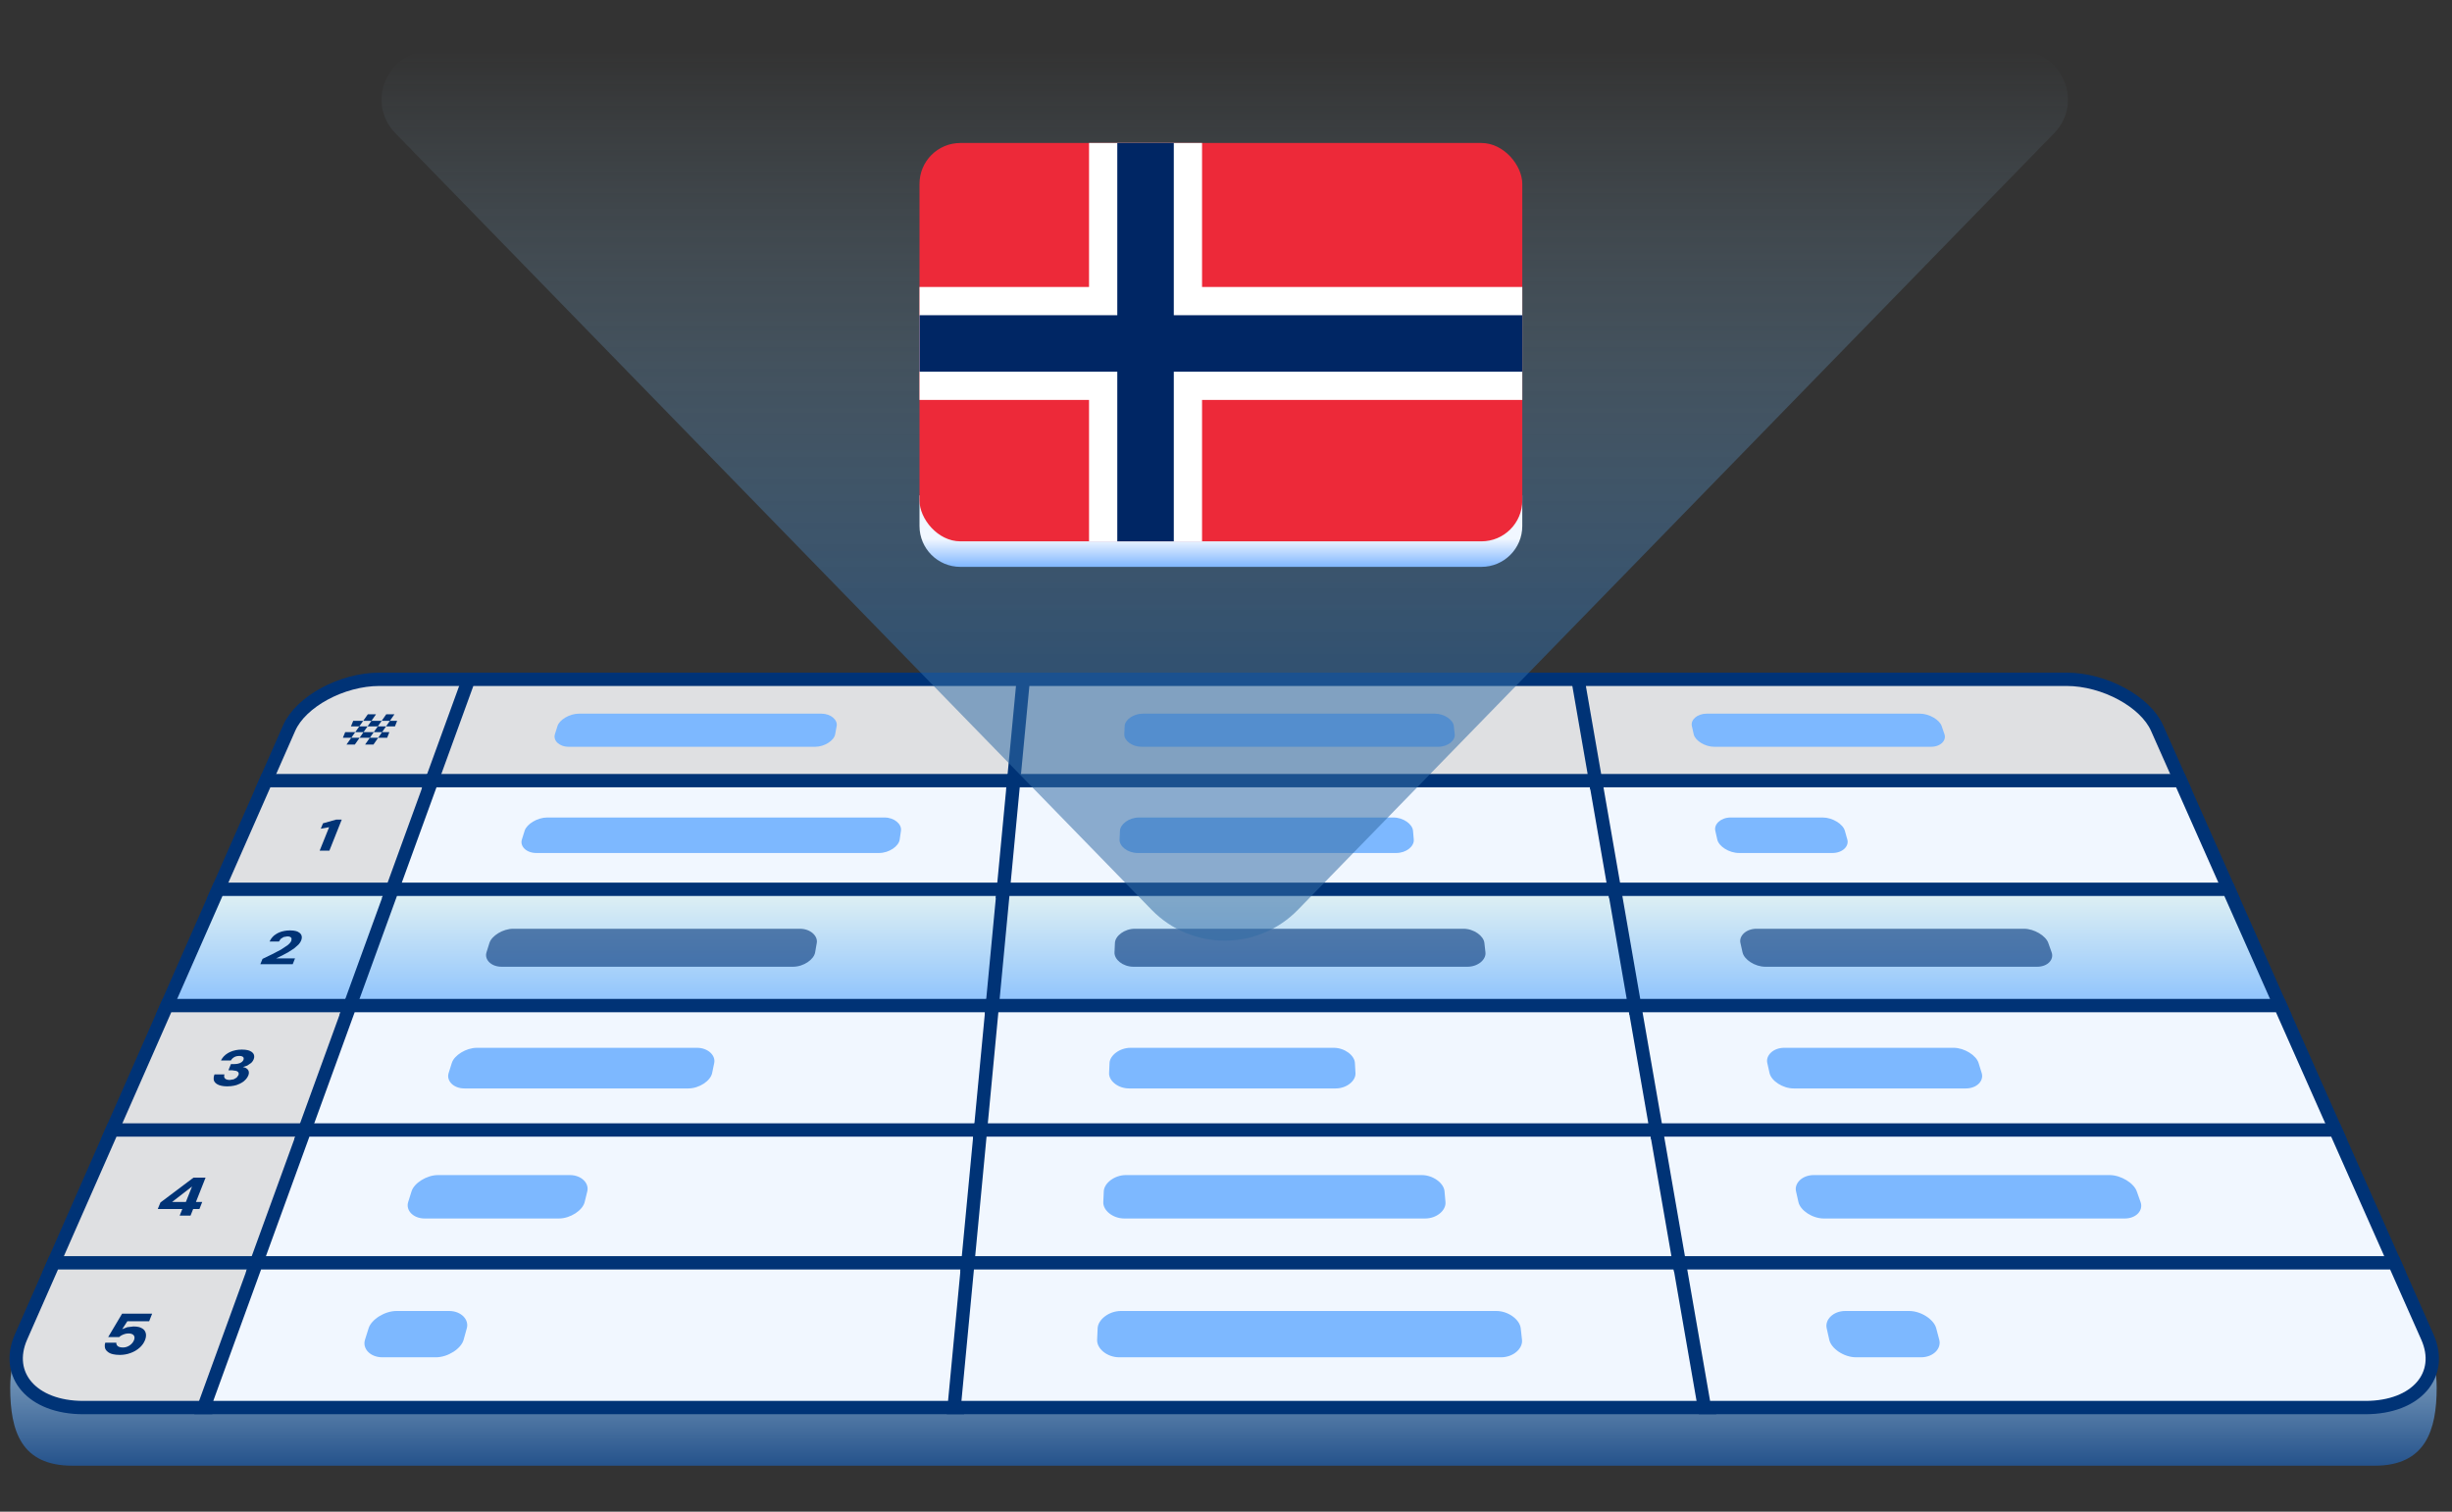 <svg width="480" height="296" viewBox="0 0 480 296" fill="none" xmlns="http://www.w3.org/2000/svg">
<rect x="0" y="0" width="480" height="296" fill="#333333" stroke="none"/>
<g clip-path="url(#clip0_6288_42930)">
<path fill-rule="evenodd" clip-rule="evenodd" d="M462.892 236.721C467.594 248.39 477 259.537 477 271.727C477 280.008 474.864 287 464.883 287H14.165C4.185 287 2 280.284 2 271.727C2 260.058 11.331 248.39 15.996 236.721C18.948 229.338 28.814 223 37.827 223H441.015C450.029 223 459.915 229.337 462.892 236.721Z" fill="url(#paint0_linear_6288_42930)"/>
<path fill-rule="evenodd" clip-rule="evenodd" d="M56.604 142.562C58.867 137.42 66.845 133.013 74.309 133.013H92.311C89.863 139.769 87.415 146.524 84.968 153.28H51.885C53.458 149.707 55.031 146.134 56.604 142.562Z" fill="#DFE0E2"/>
<path fill-rule="evenodd" clip-rule="evenodd" d="M56.604 142.562C58.867 137.42 66.845 133.013 74.309 133.013H92.311C89.863 139.769 87.415 146.524 84.968 153.28H51.885C53.458 149.707 55.031 146.134 56.604 142.562Z" stroke="#003376" stroke-width="2.61"/>
<path fill-rule="evenodd" clip-rule="evenodd" d="M71.47 145.795C72.85 143.819 74.231 141.842 75.611 139.865H77.213C75.844 141.842 74.476 143.819 73.107 145.795H71.47ZM67.825 145.795C69.219 143.819 70.613 141.842 72.007 139.865H73.609C72.227 141.842 70.844 143.819 69.462 145.795H67.825ZM67.125 144.456L67.578 143.358H76.221L75.79 144.456H67.125ZM68.696 142.24L69.144 141.151H77.741L77.315 142.24H68.696Z" fill="#003376"/>
<path fill-rule="evenodd" clip-rule="evenodd" d="M85.12 152.861C82.498 160.101 79.874 167.341 77.251 174.581H42.508C45.695 167.341 48.882 160.101 52.07 152.861H85.12Z" fill="#DFE0E2"/>
<path fill-rule="evenodd" clip-rule="evenodd" d="M85.12 152.861C82.498 160.101 79.874 167.341 77.251 174.581H42.508C45.695 167.341 48.882 160.101 52.07 152.861H85.12Z" stroke="#003376" stroke-width="2.61"/>
<path fill-rule="evenodd" clip-rule="evenodd" d="M62.58 166.562L64.427 161.973L62.8 162.267L63.227 161.213L65.82 160.481H66.901C66.094 162.508 65.288 164.535 64.481 166.562H62.58Z" fill="#003376"/>
<path fill-rule="evenodd" clip-rule="evenodd" d="M77.415 174.131C74.607 181.883 71.799 189.634 68.99 197.385H32.469C35.881 189.634 39.294 181.883 42.706 174.131H77.415Z" fill="url(#paint1_linear_6288_42930)"/>
<path fill-rule="evenodd" clip-rule="evenodd" d="M77.415 174.131C74.607 181.883 71.799 189.634 68.99 197.385H32.469C35.881 189.634 39.294 181.883 42.706 174.131H77.415Z" stroke="#003376" stroke-width="2.61"/>
<path fill-rule="evenodd" clip-rule="evenodd" d="M50.963 188.802L51.387 187.762L53.295 186.836L55.023 185.932L56.343 185.049C56.873 184.613 57 184.294 57.032 184.214L57.075 183.788C57.07 183.757 57.042 183.584 56.834 183.473C56.792 183.448 56.642 183.353 56.236 183.353L55.514 183.483L54.95 183.843L54.602 184.362H52.763C53.103 183.621 53.623 183.209 53.72 183.132C54.336 182.643 55.003 182.448 55.124 182.412C55.252 182.376 55.924 182.182 56.77 182.182C57.755 182.182 58.192 182.395 58.304 182.449C58.858 182.707 58.986 183.075 59.012 183.15C59.04 183.223 59.182 183.585 58.97 184.121C58.802 184.548 58.493 184.888 58.441 184.946L57.58 185.709L56.484 186.416L55.28 187.07L54.061 187.659H57.752L57.301 188.802H50.963Z" fill="#003376"/>
<path fill-rule="evenodd" clip-rule="evenodd" d="M69.163 196.904C66.16 205.194 63.157 213.483 60.154 221.773H21.73C25.38 213.483 29.03 205.194 32.679 196.904H69.163Z" fill="#DFE0E2"/>
<path fill-rule="evenodd" clip-rule="evenodd" d="M69.163 196.904C66.16 205.194 63.157 213.483 60.154 221.773H21.73C25.38 213.483 29.03 205.194 32.679 196.904H69.163Z" stroke="#003376" stroke-width="2.61"/>
<path fill-rule="evenodd" clip-rule="evenodd" d="M44.468 212.718C43.538 212.718 42.981 212.512 42.859 212.467C42.193 212.216 41.975 211.791 41.931 211.705C41.886 211.61 41.686 211.185 41.986 210.386H43.943C43.831 210.695 43.892 210.902 43.905 210.945C43.918 210.984 43.982 211.184 44.248 211.325C44.3 211.352 44.514 211.465 44.971 211.465L45.731 211.345L46.32 211.015L46.672 210.535C46.795 210.226 46.698 210.052 46.678 210.016C46.658 209.977 46.565 209.797 46.234 209.688L45.411 209.568H44.716L45.205 208.355H45.899C46.474 208.355 46.898 208.189 46.98 208.157C47.49 207.948 47.632 207.591 47.66 207.523C47.803 207.166 47.609 206.998 47.575 206.968C47.531 206.927 47.352 206.761 46.847 206.761C46.234 206.761 45.88 206.982 45.807 207.028C45.748 207.064 45.384 207.285 45.196 207.651H43.263C43.313 207.544 43.578 206.978 44.184 206.504C44.793 206.02 45.475 205.811 45.596 205.774C45.731 205.732 46.417 205.518 47.346 205.518C48.327 205.518 48.799 205.723 48.916 205.774C49.505 206.03 49.647 206.388 49.678 206.464C49.708 206.532 49.869 206.889 49.67 207.394C49.643 207.461 49.501 207.82 49.163 208.137L48.398 208.653L47.548 208.941C48.038 209.021 48.27 209.208 48.321 209.249C48.623 209.468 48.687 209.764 48.699 209.817C48.714 209.878 48.779 210.156 48.606 210.595C48.377 211.175 47.876 211.596 47.794 211.665C47.695 211.749 47.227 212.146 46.371 212.437C46.225 212.486 45.532 212.718 44.468 212.718Z" fill="#003376"/>
<path fill-rule="evenodd" clip-rule="evenodd" d="M60.34 221.259C57.131 230.114 53.923 238.968 50.716 247.823H10.262C14.16 238.968 18.058 230.114 21.956 221.259H60.34Z" fill="#DFE0E2"/>
<path fill-rule="evenodd" clip-rule="evenodd" d="M60.34 221.259C57.131 230.114 53.923 238.968 50.716 247.823H10.262C14.16 238.968 18.058 230.114 21.956 221.259H60.34Z" stroke="#003376" stroke-width="2.61"/>
<path fill-rule="evenodd" clip-rule="evenodd" d="M35.174 238.026L35.688 236.741H30.881L31.405 235.461C33.564 233.837 35.723 232.213 37.882 230.589H40.243L38.358 235.354H39.584L39.039 236.741H37.809L37.301 238.026H35.174ZM33.69 235.354H36.384L37.592 232.33L33.69 235.354Z" fill="#003376"/>
<path fill-rule="evenodd" clip-rule="evenodd" d="M10.504 247.274H50.915C47.493 256.721 44.071 266.168 40.648 275.615H16.293C6.308 275.615 0.843 269.219 4.118 261.78C6.247 256.944 8.375 252.109 10.504 247.274Z" fill="#DFE0E2"/>
<path fill-rule="evenodd" clip-rule="evenodd" d="M10.504 247.274H50.915C47.493 256.721 44.071 266.168 40.648 275.615H16.293C6.308 275.615 0.843 269.219 4.118 261.78C6.247 256.944 8.375 252.109 10.504 247.274Z" stroke="#003376" stroke-width="2.61"/>
<path fill-rule="evenodd" clip-rule="evenodd" d="M23.469 265.304C22.288 265.304 21.718 265.056 21.578 264.995C20.872 264.675 20.671 264.232 20.628 264.139C20.589 264.048 20.39 263.591 20.609 262.908H22.78C22.77 262.965 22.713 263.295 23.044 263.58C23.11 263.631 23.396 263.853 24.051 263.853C24.527 263.853 24.89 263.7 24.958 263.671C25.026 263.642 25.407 263.477 25.728 263.159C26.068 262.829 26.2 262.496 26.227 262.43C26.394 262.01 26.32 261.77 26.304 261.715C26.291 261.669 26.218 261.409 25.921 261.261C25.867 261.232 25.629 261.102 25.17 261.102C25.084 261.102 24.621 261.102 24.12 261.318C23.622 261.522 23.378 261.764 23.325 261.817H21.174L23.898 257.233H29.782L29.199 258.707H24.936L23.923 260.265L24.906 259.88L26.133 259.733C26.991 259.733 27.417 259.915 27.521 259.959C28.057 260.174 28.274 260.493 28.319 260.559C28.359 260.619 28.581 260.944 28.585 261.42C28.587 261.5 28.591 261.896 28.39 262.408C28.348 262.512 28.134 263.056 27.64 263.591C27.56 263.677 27.149 264.116 26.489 264.504C26.381 264.566 25.832 264.882 25.044 265.098C24.922 265.131 24.276 265.304 23.469 265.304Z" fill="#003376"/>
<path fill-rule="evenodd" clip-rule="evenodd" d="M200.883 133.013C200.251 139.769 199.619 146.524 198.986 153.28H84.377C86.834 146.524 89.291 139.769 91.747 133.013H200.883Z" fill="#DFE0E2"/>
<path fill-rule="evenodd" clip-rule="evenodd" d="M200.883 133.013C200.251 139.769 199.619 146.524 198.986 153.28H84.377C86.834 146.524 89.291 139.769 91.747 133.013H200.883Z" stroke="#003376" stroke-width="2.61"/>
<path fill-rule="evenodd" clip-rule="evenodd" d="M163.786 142.157L163.492 143.778C163.272 144.994 161.437 146.227 159.562 146.227H111.343C109.432 146.227 108.252 144.967 108.625 143.778L109.134 142.157C109.512 140.951 111.481 139.743 113.322 139.743H160.792C162.675 139.743 163.999 140.981 163.786 142.157Z" fill="#7DB8FF"/>
<path fill-rule="evenodd" clip-rule="evenodd" d="M199.026 152.86C198.348 160.1 197.671 167.34 196.993 174.581H76.631C79.264 167.34 81.897 160.1 84.53 152.86H199.026Z" fill="#F1F7FF"/>
<path fill-rule="evenodd" clip-rule="evenodd" d="M199.026 152.86C198.348 160.1 197.671 167.34 196.993 174.581H76.631C79.264 167.34 81.897 160.1 84.53 152.86H199.026Z" stroke="#003376" stroke-width="2.61"/>
<path fill-rule="evenodd" clip-rule="evenodd" d="M176.371 162.663L176.122 164.4C175.935 165.703 174.052 167.024 172.085 167.024H104.996C102.996 167.024 101.758 165.68 102.159 164.4L102.704 162.663C103.11 161.367 105.189 160.075 107.117 160.075H173.142C175.11 160.075 176.553 161.396 176.371 162.663Z" fill="#7DB8FF"/>
<path fill-rule="evenodd" clip-rule="evenodd" d="M197.036 174.131C196.31 181.883 195.585 189.634 194.86 197.385H68.338C71.157 189.634 73.976 181.883 76.795 174.131H197.036Z" fill="url(#paint2_linear_6288_42930)"/>
<path fill-rule="evenodd" clip-rule="evenodd" d="M197.036 174.131C196.31 181.883 195.585 189.634 194.86 197.385H68.338C71.157 189.634 73.976 181.883 76.795 174.131H197.036Z" stroke="#003376" stroke-width="2.61"/>
<path opacity="0.6" fill-rule="evenodd" clip-rule="evenodd" d="M159.892 184.629L159.57 186.489C159.328 187.89 157.299 189.298 155.239 189.298H98.198C96.103 189.298 94.802 187.864 95.233 186.489L95.816 184.629C96.252 183.238 98.447 181.858 100.468 181.858H156.588C158.651 181.858 160.127 183.27 159.892 184.629Z" fill="#003376"/>
<path fill-rule="evenodd" clip-rule="evenodd" d="M194.904 196.904C194.128 205.194 193.352 213.483 192.576 221.773H59.468C62.483 213.483 65.498 205.194 68.513 196.904H194.904Z" fill="#F1F7FF"/>
<path fill-rule="evenodd" clip-rule="evenodd" d="M194.904 196.904C194.128 205.194 193.352 213.483 192.576 221.773H59.468C62.483 213.483 65.498 205.194 68.513 196.904H194.904Z" stroke="#003376" stroke-width="2.61"/>
<path fill-rule="evenodd" clip-rule="evenodd" d="M139.816 208.134L139.405 210.123C139.095 211.627 136.9 213.127 134.741 213.127H90.925C88.728 213.127 87.359 211.598 87.822 210.123L88.446 208.134C88.913 206.644 91.231 205.17 93.353 205.17H136.449C138.615 205.17 140.116 206.677 139.816 208.134Z" fill="#7DB8FF"/>
<path fill-rule="evenodd" clip-rule="evenodd" d="M192.624 221.258C191.795 230.113 190.967 238.968 190.138 247.822H49.994C53.215 238.968 56.434 230.113 59.655 221.258H192.624Z" fill="#F1F7FF"/>
<path fill-rule="evenodd" clip-rule="evenodd" d="M192.624 221.258C191.795 230.113 190.967 238.968 190.138 247.822H49.994C53.215 238.968 56.434 230.113 59.655 221.258H192.624Z" stroke="#003376" stroke-width="2.61"/>
<path fill-rule="evenodd" clip-rule="evenodd" d="M114.97 233.258L114.449 235.383C114.053 236.996 111.669 238.592 109.405 238.592H83.151C80.846 238.592 79.405 236.964 79.9 235.383L80.567 233.258C81.066 231.664 83.516 230.092 85.746 230.092H111.561C113.836 230.092 115.353 231.699 114.97 233.258Z" fill="#7DB8FF"/>
<path fill-rule="evenodd" clip-rule="evenodd" d="M190.189 247.274C189.305 256.721 188.421 266.167 187.537 275.615H39.887C43.322 266.167 46.758 256.721 50.193 247.274H190.189Z" fill="#F1F7FF"/>
<path fill-rule="evenodd" clip-rule="evenodd" d="M190.189 247.274C189.305 256.721 188.421 266.167 187.537 275.615H39.887C43.322 266.167 46.758 256.721 50.193 247.274H190.189Z" stroke="#003376" stroke-width="2.61"/>
<path fill-rule="evenodd" clip-rule="evenodd" d="M91.384 260.081L90.755 262.348C90.276 264.073 87.701 265.77 85.322 265.77H74.858C72.435 265.77 70.917 264.039 71.447 262.348L72.158 260.081C72.692 258.378 75.281 256.703 77.626 256.703H87.912C90.304 256.703 91.846 258.414 91.384 260.081Z" fill="#7DB8FF"/>
<path fill-rule="evenodd" clip-rule="evenodd" d="M309.458 133.013C310.64 139.769 311.823 146.524 313.005 153.28H198.396C199.038 146.524 199.68 139.769 200.322 133.013H309.458Z" fill="#DFE0E2"/>
<path fill-rule="evenodd" clip-rule="evenodd" d="M309.458 133.013C310.64 139.769 311.823 146.524 313.005 153.28H198.396C199.038 146.524 199.68 139.769 200.322 133.013H309.458Z" stroke="#003376" stroke-width="2.61"/>
<path fill-rule="evenodd" clip-rule="evenodd" d="M284.596 142.157L284.775 143.778C284.908 144.976 283.459 146.227 281.559 146.227H223.465C221.571 146.227 220.035 144.979 220.089 143.778L220.162 142.157C220.216 140.969 221.836 139.743 223.702 139.743H280.895C282.753 139.743 284.462 140.964 284.596 142.157Z" fill="#7DB8FF"/>
<path fill-rule="evenodd" clip-rule="evenodd" d="M312.932 152.86C314.199 160.1 315.469 167.34 316.736 174.581H196.373C197.061 167.34 197.748 160.1 198.436 152.86H312.932Z" fill="#F1F7FF"/>
<path fill-rule="evenodd" clip-rule="evenodd" d="M312.932 152.86C314.199 160.1 315.469 167.34 316.736 174.581H196.373C197.061 167.34 197.748 160.1 198.436 152.86H312.932Z" stroke="#003376" stroke-width="2.61"/>
<path fill-rule="evenodd" clip-rule="evenodd" d="M276.609 162.663L276.758 164.4C276.872 165.689 275.316 167.024 273.328 167.024H222.707C220.723 167.024 219.108 165.691 219.166 164.4L219.243 162.663C219.301 161.385 221.008 160.075 222.961 160.075H272.779C274.728 160.075 276.494 161.383 276.609 162.663Z" fill="#7DB8FF"/>
<path fill-rule="evenodd" clip-rule="evenodd" d="M316.656 174.131C318.014 181.882 319.372 189.633 320.73 197.384H194.207C194.943 189.633 195.679 181.882 196.416 174.131H316.656Z" fill="url(#paint3_linear_6288_42930)"/>
<path fill-rule="evenodd" clip-rule="evenodd" d="M316.656 174.131C318.014 181.882 319.372 189.633 320.73 197.384H194.207C194.943 189.633 195.679 181.882 196.416 174.131H316.656Z" fill="url(#paint4_linear_6288_42930)" stroke="#003376" stroke-width="2.61"/>
<path opacity="0.6" fill-rule="evenodd" clip-rule="evenodd" d="M290.581 184.629L290.791 186.489C290.948 187.871 289.349 189.298 287.266 189.298H221.893C219.813 189.298 218.111 187.875 218.173 186.489L218.257 184.629C218.318 183.258 220.117 181.858 222.164 181.858H286.481C288.521 181.858 290.425 183.253 290.581 184.629Z" fill="#003376"/>
<path fill-rule="evenodd" clip-rule="evenodd" d="M320.646 196.904C322.095 205.194 323.549 213.483 324.998 221.773H191.89C192.678 213.483 193.465 205.194 194.252 196.904H320.646Z" fill="#F1F7FF"/>
<path fill-rule="evenodd" clip-rule="evenodd" d="M320.646 196.904C322.095 205.194 323.549 213.483 324.998 221.773H191.89C192.678 213.483 193.465 205.194 194.252 196.904H320.646Z" stroke="#003376" stroke-width="2.61"/>
<path fill-rule="evenodd" clip-rule="evenodd" d="M265.236 208.134L265.346 210.123C265.43 211.608 263.653 213.127 261.467 213.127H221.023C218.84 213.127 217.046 211.609 217.113 210.123L217.202 208.134C217.268 206.664 219.165 205.17 221.313 205.17H261.093C263.241 205.17 265.156 206.663 265.236 208.134Z" fill="#7DB8FF"/>
<path fill-rule="evenodd" clip-rule="evenodd" d="M324.907 221.258C326.46 230.113 328.008 238.968 329.561 247.822H189.416C190.257 238.968 191.098 230.113 191.939 221.258H324.907Z" fill="#F1F7FF"/>
<path fill-rule="evenodd" clip-rule="evenodd" d="M324.907 221.258C326.46 230.113 328.008 238.968 329.561 247.822H189.416C190.257 238.968 191.098 230.113 191.939 221.258H324.907Z" stroke="#003376" stroke-width="2.61"/>
<path fill-rule="evenodd" clip-rule="evenodd" d="M282.777 233.258L282.964 235.383C283.101 236.971 281.281 238.591 278.985 238.591H220.093C217.801 238.591 215.909 236.974 215.98 235.383L216.076 233.258C216.146 231.684 218.148 230.092 220.404 230.092H278.313C280.564 230.092 282.639 231.681 282.777 233.258Z" fill="#7DB8FF"/>
<path fill-rule="evenodd" clip-rule="evenodd" d="M329.466 247.274C331.118 256.721 332.774 266.167 334.426 275.615H186.777C187.675 266.167 188.572 256.721 189.469 247.274H329.466Z" fill="#F1F7FF"/>
<path fill-rule="evenodd" clip-rule="evenodd" d="M329.466 247.274C331.118 256.721 332.774 266.167 334.426 275.615H186.777C187.675 266.167 188.572 256.721 189.469 247.274H329.466Z" stroke="#003376" stroke-width="2.61"/>
<path fill-rule="evenodd" clip-rule="evenodd" d="M297.693 260.081L297.945 262.348C298.132 264.045 296.255 265.77 293.84 265.77H219.102C216.692 265.77 214.695 264.048 214.772 262.348L214.873 260.081C214.949 258.399 217.061 256.703 219.433 256.703H292.91C295.275 256.703 297.506 258.394 297.693 260.081Z" fill="#7DB8FF"/>
<path fill-rule="evenodd" clip-rule="evenodd" d="M308.896 133.013H404.529C411.99 133.013 419.986 137.419 422.267 142.562C423.854 146.134 425.437 149.707 427.024 153.28H312.418C311.243 146.524 310.068 139.769 308.896 133.013Z" fill="#DFE0E2"/>
<path fill-rule="evenodd" clip-rule="evenodd" d="M308.896 133.013H404.529C411.99 133.013 419.986 137.419 422.267 142.562C423.854 146.134 425.437 149.707 427.024 153.28H312.418C311.243 146.524 310.068 139.769 308.896 133.013Z" stroke="#003376" stroke-width="2.61"/>
<path fill-rule="evenodd" clip-rule="evenodd" d="M380.092 142.157L380.649 143.778C381.054 144.967 379.913 146.227 377.998 146.227H335.589C333.72 146.227 331.828 144.997 331.557 143.778L331.195 142.157C330.932 140.983 332.198 139.743 334.082 139.743H375.835C377.674 139.743 379.68 140.949 380.092 142.157Z" fill="#7DB8FF"/>
<path fill-rule="evenodd" clip-rule="evenodd" d="M426.84 152.86C430.052 160.1 433.264 167.34 436.476 174.581H316.117C314.858 167.34 313.599 160.1 312.344 152.86H426.84Z" fill="#F1F7FF"/>
<path fill-rule="evenodd" clip-rule="evenodd" d="M426.84 152.86C430.052 160.1 433.264 167.34 436.476 174.581H316.117C314.858 167.34 313.599 160.1 312.344 152.86H426.84Z" stroke="#003376" stroke-width="2.61"/>
<path fill-rule="evenodd" clip-rule="evenodd" d="M361.144 162.663L361.633 164.4C361.995 165.68 360.713 167.024 358.714 167.024H340.419C338.458 167.024 336.463 165.709 336.173 164.4L335.784 162.663C335.502 161.4 336.833 160.075 338.805 160.075H356.811C358.745 160.075 360.778 161.369 361.144 162.663Z" fill="#7DB8FF"/>
<path fill-rule="evenodd" clip-rule="evenodd" d="M436.278 174.131C439.719 181.883 443.16 189.634 446.597 197.385H320.077C318.73 189.634 317.384 181.883 316.037 174.131H436.278Z" fill="url(#paint5_linear_6288_42930)"/>
<path fill-rule="evenodd" clip-rule="evenodd" d="M436.278 174.131C439.719 181.883 443.16 189.634 446.597 197.385H320.077C318.73 189.634 317.384 181.883 316.037 174.131H436.278Z" stroke="#003376" stroke-width="2.61"/>
<path opacity="0.6" fill-rule="evenodd" clip-rule="evenodd" d="M400.969 184.628L401.629 186.488C402.121 187.863 400.882 189.298 398.783 189.298H345.59C343.534 189.298 341.429 187.893 341.116 186.488L340.7 184.628C340.395 183.272 341.795 181.857 343.862 181.857H396.197C398.215 181.857 400.473 183.235 400.969 184.628Z" fill="#003376"/>
<path fill-rule="evenodd" clip-rule="evenodd" d="M446.387 196.904C450.064 205.194 453.741 213.483 457.423 221.773H324.314C322.872 213.483 321.434 205.194 319.992 196.904H446.387Z" fill="#F1F7FF"/>
<path fill-rule="evenodd" clip-rule="evenodd" d="M446.387 196.904C450.064 205.194 453.741 213.483 457.423 221.773H324.314C322.872 213.483 321.434 205.194 319.992 196.904H446.387Z" stroke="#003376" stroke-width="2.61"/>
<path fill-rule="evenodd" clip-rule="evenodd" d="M387.323 208.134L387.937 210.123C388.395 211.598 387.022 213.127 384.824 213.127H351.121C348.962 213.127 346.742 211.628 346.406 210.123L345.96 208.134C345.632 206.678 347.108 205.17 349.275 205.17H382.425C384.546 205.17 386.858 206.644 387.323 208.134Z" fill="#7DB8FF"/>
<path fill-rule="evenodd" clip-rule="evenodd" d="M457.196 221.258C461.125 230.113 465.054 238.968 468.983 247.822H328.84C327.303 238.968 325.762 230.113 324.225 221.258H457.196Z" fill="#F1F7FF"/>
<path fill-rule="evenodd" clip-rule="evenodd" d="M457.196 221.258C461.125 230.113 465.054 238.968 468.983 247.822H328.84C327.303 238.968 325.762 230.113 324.225 221.258H457.196Z" stroke="#003376" stroke-width="2.61"/>
<path fill-rule="evenodd" clip-rule="evenodd" d="M418.284 233.258L419.039 235.383C419.604 236.964 418.23 238.592 415.926 238.592H357.034C354.764 238.592 352.418 236.994 352.06 235.383L351.583 233.258C351.232 231.699 352.784 230.092 355.058 230.092H412.97C415.194 230.092 417.715 231.66 418.284 233.258Z" fill="#7DB8FF"/>
<path fill-rule="evenodd" clip-rule="evenodd" d="M328.744 247.274H468.738C470.882 252.109 473.03 256.944 475.174 261.78C478.477 269.219 473.034 275.615 463.05 275.615H333.665C332.025 266.168 330.384 256.721 328.744 247.274Z" fill="#F1F7FF"/>
<path fill-rule="evenodd" clip-rule="evenodd" d="M328.744 247.274H468.738C470.882 252.109 473.03 256.944 475.174 261.78C478.477 269.219 473.034 275.615 463.05 275.615H333.665C332.025 266.168 330.384 256.721 328.744 247.274Z" stroke="#003376" stroke-width="2.61"/>
<path fill-rule="evenodd" clip-rule="evenodd" d="M379.031 260.081L379.63 262.348C380.076 264.039 378.474 265.77 376.052 265.77H363.345C360.961 265.77 358.481 264.069 358.096 262.348L357.588 260.081C357.215 258.413 358.851 256.703 361.239 256.703H373.729C376.079 256.703 378.581 258.382 379.031 260.081Z" fill="#7DB8FF"/>
</g>
<path d="M395.325 10H84.192C75.811 10 71.557 20.08 77.402 26.084L225.427 178.136C233.279 186.202 246.237 186.202 254.089 178.136L402.114 26.084C407.959 20.08 403.705 10 395.325 10Z" fill="url(#paint6_linear_6288_42930)" fill-opacity="0.75"/>
<path d="M180 97H298V103C298 107.418 294.418 111 290 111H188C183.582 111 180 107.418 180 103V97Z" fill="url(#paint7_linear_6288_42930)"/>
<g clip-path="url(#clip1_6288_42930)">
<path d="M180 23H298V111.5H180V23Z" fill="#ED2939"/>
<path d="M213.188 23H235.312V111.5H213.188V23Z" fill="white"/>
<path d="M180 56.188H298V78.312H180V56.188Z" fill="white"/>
<path d="M218.719 23H229.781V111.5H218.719V23Z" fill="#002664"/>
<path d="M180 61.719H298V72.781H180V61.719Z" fill="#002664"/>
</g>
<defs>
<linearGradient id="paint0_linear_6288_42930" x1="212.716" y1="245.6" x2="212.716" y2="295.373" gradientUnits="userSpaceOnUse">
<stop stop-color="#DBEEF4"/>
<stop offset="1" stop-color="#003376"/>
</linearGradient>
<linearGradient id="paint1_linear_6288_42930" x1="54.81" y1="175.942" x2="54.81" y2="197.192" gradientUnits="userSpaceOnUse">
<stop stop-color="#DBEEF4"/>
<stop offset="1" stop-color="#8CC2FD"/>
</linearGradient>
<linearGradient id="paint2_linear_6288_42930" x1="132.308" y1="175.942" x2="132.308" y2="197.192" gradientUnits="userSpaceOnUse">
<stop stop-color="#DBEEF4"/>
<stop offset="1" stop-color="#8CC2FD"/>
</linearGradient>
<linearGradient id="paint3_linear_6288_42930" x1="257.468" y1="174.131" x2="257.468" y2="197.384" gradientUnits="userSpaceOnUse">
<stop stop-color="#4B83C8"/>
<stop offset="1" stop-color="#254062"/>
</linearGradient>
<linearGradient id="paint4_linear_6288_42930" x1="257.096" y1="175.942" x2="257.096" y2="197.191" gradientUnits="userSpaceOnUse">
<stop stop-color="#DBEEF4"/>
<stop offset="1" stop-color="#8CC2FD"/>
</linearGradient>
<linearGradient id="paint5_linear_6288_42930" x1="380.933" y1="175.942" x2="380.933" y2="197.192" gradientUnits="userSpaceOnUse">
<stop stop-color="#DBEEF4"/>
<stop offset="1" stop-color="#8CC2FD"/>
</linearGradient>
<linearGradient id="paint6_linear_6288_42930" x1="239.758" y1="10" x2="239.758" y2="128.264" gradientUnits="userSpaceOnUse">
<stop stop-color="#A9D9F5" stop-opacity="0"/>
<stop offset="1" stop-color="#326BA4" stop-opacity="0.72"/>
</linearGradient>
<linearGradient id="paint7_linear_6288_42930" x1="239" y1="105.5" x2="239" y2="115.5" gradientUnits="userSpaceOnUse">
<stop stop-color="#F1F7FF"/>
<stop offset="1" stop-color="#2382FE"/>
</linearGradient>
<clipPath id="clip0_6288_42930">
<rect width="479.515" height="157.165" fill="white" transform="translate(0 129.834)"/>
</clipPath>
<clipPath id="clip1_6288_42930">
<rect x="180" y="28" width="118" height="78" rx="8" fill="white"/>
</clipPath>
</defs>
</svg>

